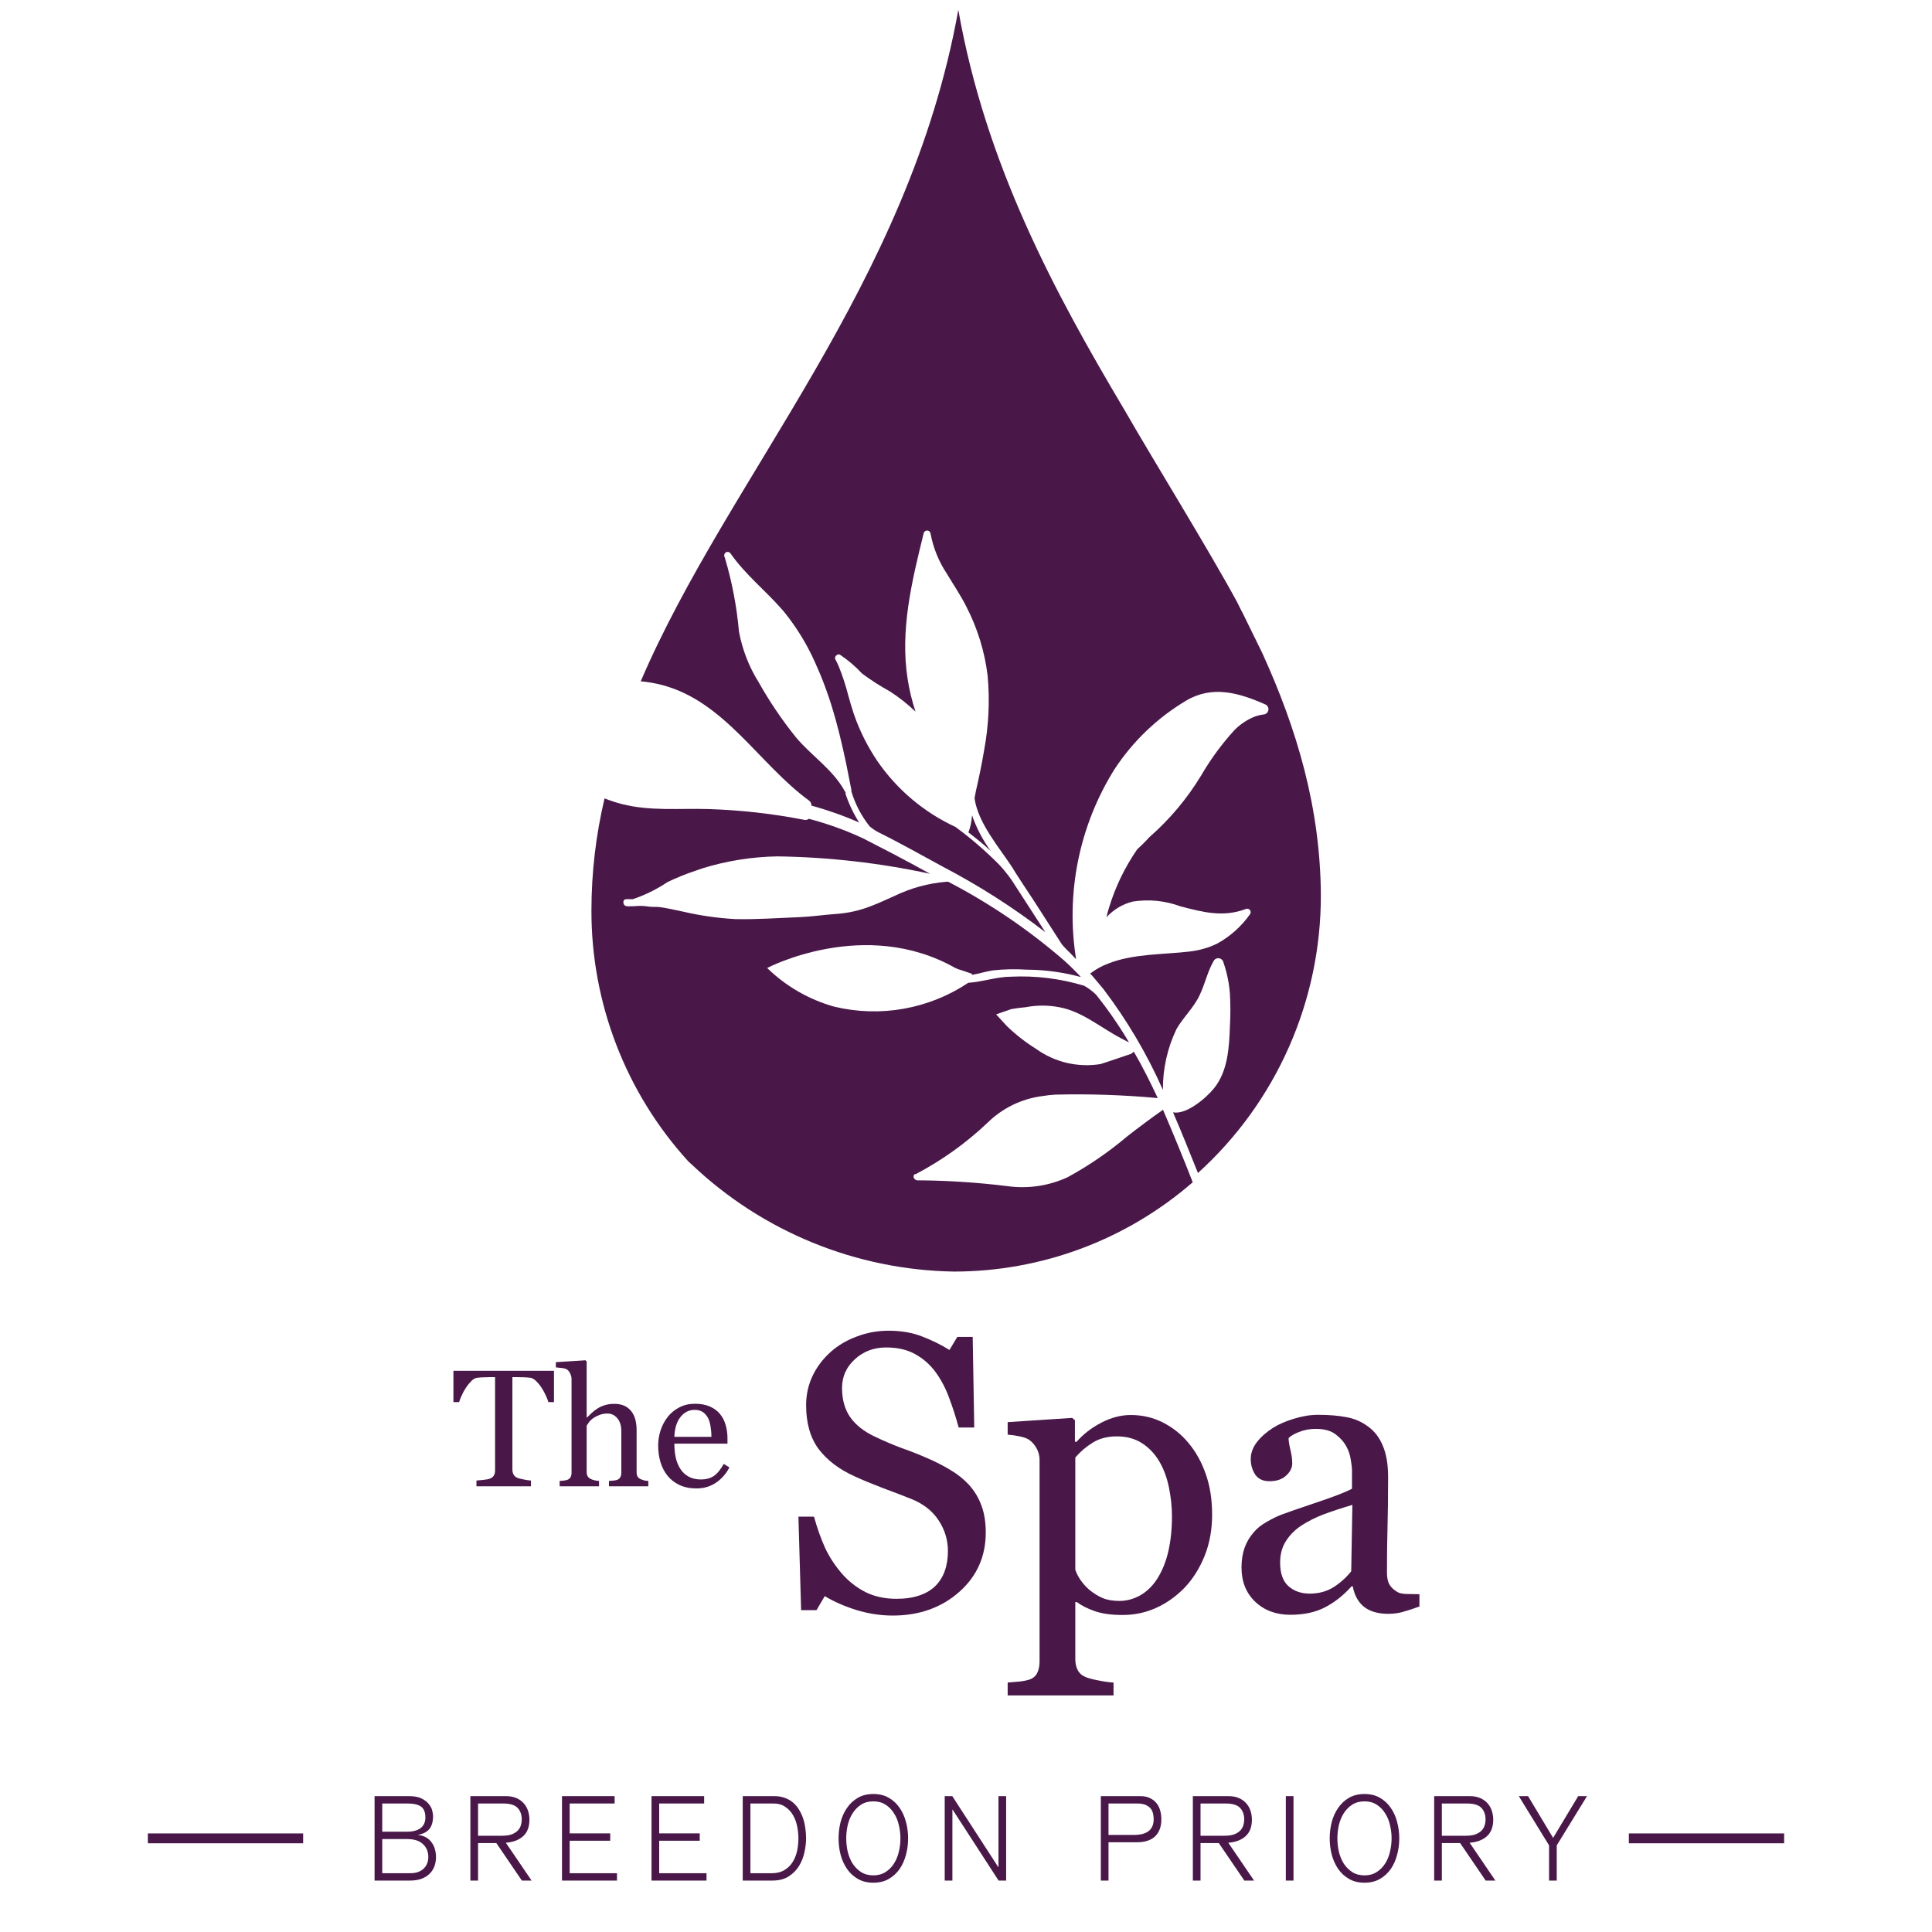 <svg width="196" height="196" viewBox="0 0 196 196" color="#491849" fill="none" xmlns="http://www.w3.org/2000/svg">
<path d="M38.779 185.826H41.276C41.872 185.826 42.334 185.706 42.663 185.465C42.991 185.217 43.155 184.856 43.155 184.382C43.155 183.853 43.006 183.484 42.708 183.275C42.411 183.067 41.956 182.963 41.345 182.963H38.779V185.826ZM38 182.217H41.505C42.04 182.217 42.468 182.301 42.789 182.469C43.109 182.63 43.354 182.822 43.522 183.047C43.697 183.263 43.808 183.484 43.854 183.709C43.907 183.933 43.934 184.106 43.934 184.226C43.934 184.787 43.816 185.221 43.579 185.525C43.342 185.83 42.964 186.035 42.445 186.139V186.163C42.743 186.195 43.002 186.275 43.224 186.404C43.453 186.532 43.64 186.701 43.785 186.909C43.938 187.11 44.049 187.338 44.117 187.595C44.194 187.852 44.232 188.12 44.232 188.401C44.232 188.714 44.182 189.015 44.083 189.303C43.984 189.584 43.827 189.837 43.613 190.061C43.4 190.278 43.125 190.455 42.789 190.591C42.453 190.719 42.052 190.783 41.586 190.783H38V182.217ZM38.779 190.037H41.597C41.926 190.037 42.208 189.993 42.445 189.905C42.682 189.809 42.873 189.684 43.018 189.532C43.17 189.372 43.281 189.195 43.35 189.003C43.419 188.81 43.453 188.61 43.453 188.401C43.453 187.856 43.27 187.414 42.903 187.078C42.544 186.741 42.017 186.572 41.322 186.572H38.779V190.037Z" fill="currentColor"/>
<path d="M48.499 186.235H50.916C51.328 186.235 51.664 186.187 51.924 186.091C52.184 185.987 52.386 185.858 52.531 185.706C52.684 185.545 52.787 185.369 52.84 185.176C52.902 184.984 52.932 184.791 52.932 184.599C52.932 184.102 52.791 183.705 52.508 183.408C52.226 183.111 51.737 182.963 51.042 182.963H48.499V186.235ZM47.72 182.217H51.328C51.748 182.217 52.107 182.285 52.405 182.421C52.711 182.557 52.959 182.738 53.15 182.963C53.341 183.179 53.482 183.432 53.574 183.721C53.665 184.009 53.711 184.302 53.711 184.599C53.711 185.337 53.497 185.898 53.07 186.283C52.642 186.668 52.058 186.889 51.317 186.945L53.929 190.783H52.944L50.355 186.981H48.499V190.783H47.72V182.217Z" fill="currentColor"/>
<path d="M57.014 182.217H62.353V182.963H57.793V185.995H61.906V186.741H57.793V190.037H62.593V190.783H57.014V182.217Z" fill="currentColor"/>
<path d="M66.096 182.217H71.435V182.963H66.875V185.995H70.988V186.741H66.875V190.037H71.675V190.783H66.096V182.217Z" fill="currentColor"/>
<path d="M76.129 190.037H78.294C78.798 190.037 79.222 189.933 79.566 189.725C79.917 189.516 80.196 189.247 80.402 188.918C80.616 188.582 80.769 188.205 80.861 187.787C80.952 187.362 80.998 186.933 80.998 186.5C80.998 186.107 80.956 185.702 80.872 185.285C80.788 184.86 80.647 184.479 80.448 184.142C80.249 183.797 79.986 183.516 79.658 183.299C79.337 183.075 78.936 182.963 78.455 182.963H76.129V190.037ZM75.35 182.217H78.558C78.97 182.217 79.337 182.281 79.658 182.409C79.986 182.529 80.269 182.698 80.505 182.914C80.742 183.123 80.941 183.372 81.101 183.66C81.269 183.941 81.403 184.242 81.502 184.563C81.601 184.876 81.67 185.201 81.708 185.537C81.754 185.866 81.777 186.187 81.777 186.5C81.777 186.949 81.72 187.426 81.605 187.932C81.498 188.437 81.311 188.902 81.044 189.328C80.784 189.745 80.433 190.094 79.99 190.374C79.555 190.647 79.005 190.783 78.34 190.783H75.35V182.217Z" fill="currentColor"/>
<path d="M85.071 186.5C85.071 185.93 85.14 185.377 85.278 184.84C85.423 184.302 85.64 183.825 85.931 183.408C86.221 182.983 86.587 182.642 87.03 182.385C87.473 182.128 87.996 182 88.6 182C89.203 182 89.726 182.128 90.169 182.385C90.612 182.642 90.979 182.983 91.269 183.408C91.559 183.825 91.773 184.302 91.911 184.84C92.056 185.377 92.128 185.93 92.128 186.5C92.128 187.07 92.056 187.623 91.911 188.16C91.773 188.698 91.559 189.179 91.269 189.604C90.979 190.021 90.612 190.358 90.169 190.615C89.726 190.872 89.203 191 88.6 191C87.996 191 87.473 190.872 87.03 190.615C86.587 190.358 86.221 190.021 85.931 189.604C85.64 189.179 85.423 188.698 85.278 188.16C85.14 187.623 85.071 187.07 85.071 186.5ZM85.85 186.5C85.85 186.949 85.9 187.398 85.999 187.848C86.106 188.289 86.27 188.69 86.492 189.051C86.721 189.404 87.007 189.693 87.351 189.917C87.702 190.142 88.119 190.254 88.6 190.254C89.081 190.254 89.493 190.142 89.837 189.917C90.188 189.693 90.475 189.404 90.696 189.051C90.925 188.69 91.09 188.289 91.189 187.848C91.296 187.398 91.349 186.949 91.349 186.5C91.349 186.059 91.296 185.614 91.189 185.164C91.09 184.715 90.925 184.314 90.696 183.961C90.475 183.6 90.188 183.307 89.837 183.083C89.493 182.858 89.081 182.746 88.6 182.746C88.119 182.746 87.702 182.858 87.351 183.083C87.007 183.307 86.721 183.6 86.492 183.961C86.27 184.314 86.106 184.715 85.999 185.164C85.9 185.614 85.85 186.059 85.85 186.5Z" fill="currentColor"/>
<path d="M95.841 182.217H96.609L101.271 189.412H101.294V182.217H102.073V190.783H101.306L96.643 183.588H96.62V190.783H95.841V182.217Z" fill="currentColor"/>
<path d="M111.678 182.217H115.699C116.096 182.217 116.429 182.289 116.696 182.433C116.971 182.57 117.192 182.75 117.36 182.975C117.528 183.199 117.647 183.452 117.716 183.733C117.784 184.005 117.819 184.278 117.819 184.551C117.819 184.968 117.758 185.325 117.635 185.622C117.513 185.918 117.341 186.163 117.12 186.356C116.906 186.54 116.646 186.676 116.341 186.765C116.043 186.853 115.711 186.897 115.344 186.897H112.457V190.783H111.678V182.217ZM112.457 186.151H115.046C116.375 186.151 117.04 185.618 117.04 184.551C117.04 184.422 117.024 184.27 116.994 184.094C116.971 183.909 116.906 183.733 116.799 183.564C116.692 183.396 116.524 183.255 116.295 183.143C116.074 183.023 115.764 182.963 115.367 182.963H112.457V186.151Z" fill="currentColor"/>
<path d="M121.793 186.235H124.21C124.622 186.235 124.958 186.187 125.218 186.091C125.478 185.987 125.68 185.858 125.825 185.706C125.978 185.545 126.081 185.369 126.134 185.176C126.195 184.984 126.226 184.791 126.226 184.599C126.226 184.102 126.085 183.705 125.802 183.408C125.52 183.111 125.031 182.963 124.336 182.963H121.793V186.235ZM121.014 182.217H124.622C125.042 182.217 125.401 182.285 125.699 182.421C126.005 182.557 126.253 182.738 126.444 182.963C126.635 183.179 126.776 183.432 126.868 183.721C126.959 184.009 127.005 184.302 127.005 184.599C127.005 185.337 126.791 185.898 126.363 186.283C125.936 186.668 125.352 186.889 124.611 186.945L127.223 190.783H126.237L123.648 186.981H121.793V190.783H121.014V182.217Z" fill="currentColor"/>
<path d="M130.446 182.217H131.225V190.783H130.446V182.217Z" fill="currentColor"/>
<path d="M134.898 186.5C134.898 185.93 134.967 185.377 135.105 184.84C135.25 184.302 135.467 183.825 135.757 183.408C136.048 182.983 136.414 182.642 136.857 182.385C137.3 182.128 137.823 182 138.427 182C139.03 182 139.553 182.128 139.996 182.385C140.439 182.642 140.806 182.983 141.096 183.408C141.386 183.825 141.6 184.302 141.738 184.84C141.883 185.377 141.955 185.93 141.955 186.5C141.955 187.07 141.883 187.623 141.738 188.16C141.6 188.698 141.386 189.179 141.096 189.604C140.806 190.021 140.439 190.358 139.996 190.615C139.553 190.872 139.03 191 138.427 191C137.823 191 137.3 190.872 136.857 190.615C136.414 190.358 136.048 190.021 135.757 189.604C135.467 189.179 135.25 188.698 135.105 188.16C134.967 187.623 134.898 187.07 134.898 186.5ZM135.677 186.5C135.677 186.949 135.727 187.398 135.826 187.848C135.933 188.289 136.097 188.69 136.319 189.051C136.548 189.404 136.834 189.693 137.178 189.917C137.529 190.142 137.946 190.254 138.427 190.254C138.908 190.254 139.32 190.142 139.664 189.917C140.015 189.693 140.302 189.404 140.523 189.051C140.752 188.69 140.917 188.289 141.016 187.848C141.123 187.398 141.176 186.949 141.176 186.5C141.176 186.059 141.123 185.614 141.016 185.164C140.917 184.715 140.752 184.314 140.523 183.961C140.302 183.6 140.015 183.307 139.664 183.083C139.32 182.858 138.908 182.746 138.427 182.746C137.946 182.746 137.529 182.858 137.178 183.083C136.834 183.307 136.548 183.6 136.319 183.961C136.097 184.314 135.933 184.715 135.826 185.164C135.727 185.614 135.677 186.059 135.677 186.5Z" fill="currentColor"/>
<path d="M146.275 186.235H148.692C149.105 186.235 149.441 186.187 149.701 186.091C149.96 185.987 150.163 185.858 150.308 185.706C150.461 185.545 150.564 185.369 150.617 185.176C150.678 184.984 150.709 184.791 150.709 184.599C150.709 184.102 150.567 183.705 150.285 183.408C150.002 183.111 149.514 182.963 148.819 182.963H146.275V186.235ZM145.496 182.217H149.105C149.525 182.217 149.884 182.285 150.182 182.421C150.487 182.557 150.735 182.738 150.926 182.963C151.117 183.179 151.259 183.432 151.35 183.721C151.442 184.009 151.488 184.302 151.488 184.599C151.488 185.337 151.274 185.898 150.846 186.283C150.419 186.668 149.834 186.889 149.093 186.945L151.705 190.783H150.72L148.131 186.981H146.275V190.783H145.496V182.217Z" fill="currentColor"/>
<path d="M157.151 187.21L154.081 182.217H155.02L157.563 186.452L160.106 182.217H161L157.93 187.21V190.783H157.151V187.21Z" fill="currentColor"/>
<path fill-rule="evenodd" clip-rule="evenodd" d="M15 186H30.755V187H15V186ZM181 187H165.245V186H181V187Z" fill="currentColor"/>
<path d="M98.29 150.62C98.875 151.271 99.303 151.987 99.576 152.768C99.862 153.536 100.005 154.434 100.005 155.462C100.005 157.909 99.102 159.927 97.296 161.515C95.49 163.103 93.248 163.897 90.571 163.897C89.336 163.897 88.102 163.708 86.867 163.331C85.633 162.94 84.567 162.472 83.671 161.925L82.832 163.35H81.273L81 153.861H82.579C82.904 155.033 83.281 156.094 83.71 157.044C84.151 157.981 84.73 158.86 85.444 159.68C86.12 160.448 86.906 161.059 87.803 161.515C88.713 161.971 89.765 162.198 90.961 162.198C91.857 162.198 92.637 162.081 93.3 161.847C93.976 161.613 94.521 161.281 94.937 160.851C95.353 160.422 95.658 159.92 95.853 159.348C96.061 158.762 96.165 158.092 96.165 157.337C96.165 156.23 95.853 155.202 95.23 154.252C94.606 153.288 93.677 152.56 92.442 152.065C91.597 151.726 90.629 151.355 89.538 150.952C88.446 150.535 87.504 150.145 86.711 149.78C85.152 149.078 83.937 148.16 83.066 147.027C82.209 145.882 81.78 144.392 81.78 142.556C81.78 141.502 81.994 140.519 82.423 139.608C82.852 138.697 83.463 137.883 84.255 137.167C85.009 136.49 85.899 135.963 86.926 135.586C87.952 135.195 89.024 135 90.142 135C91.415 135 92.553 135.195 93.553 135.586C94.567 135.976 95.49 136.432 96.321 136.953L97.12 135.625H98.68L98.836 144.821H97.257C96.971 143.767 96.646 142.758 96.282 141.795C95.931 140.831 95.47 139.959 94.898 139.178C94.339 138.423 93.657 137.825 92.852 137.382C92.046 136.926 91.058 136.699 89.889 136.699C88.654 136.699 87.602 137.096 86.731 137.89C85.86 138.684 85.425 139.653 85.425 140.799C85.425 141.996 85.704 142.992 86.263 143.786C86.822 144.567 87.634 145.212 88.7 145.719C89.648 146.175 90.577 146.572 91.487 146.91C92.41 147.236 93.3 147.587 94.157 147.965C94.937 148.303 95.684 148.687 96.399 149.117C97.127 149.546 97.757 150.047 98.29 150.62Z" fill="currentColor"/>
<path d="M120.55 146.364C121.317 147.275 121.908 148.336 122.324 149.546C122.753 150.744 122.968 152.117 122.968 153.666C122.968 155.189 122.714 156.582 122.207 157.844C121.701 159.094 121.031 160.161 120.2 161.046C119.329 161.945 118.361 162.634 117.295 163.116C116.23 163.598 115.099 163.839 113.903 163.839C112.747 163.839 111.798 163.708 111.058 163.448C110.317 163.188 109.713 162.882 109.245 162.53H109.089V168.31C109.089 168.778 109.18 169.169 109.362 169.481C109.544 169.794 109.823 170.021 110.2 170.165C110.512 170.282 110.954 170.392 111.525 170.497C112.11 170.614 112.591 170.679 112.968 170.692V172H102.227V170.692C102.63 170.666 103.02 170.633 103.397 170.594C103.774 170.555 104.112 170.49 104.411 170.399C104.8 170.269 105.073 170.041 105.229 169.716C105.385 169.39 105.463 169.006 105.463 168.564V148.082C105.463 147.691 105.366 147.314 105.171 146.949C104.976 146.585 104.722 146.292 104.411 146.071C104.177 145.915 103.852 145.797 103.436 145.719C103.02 145.628 102.617 145.57 102.227 145.544V144.274L108.777 143.845L109.05 144.079V146.246L109.206 146.285C109.881 145.504 110.72 144.854 111.72 144.333C112.721 143.812 113.715 143.552 114.703 143.552C115.898 143.552 116.99 143.806 117.977 144.313C118.978 144.821 119.836 145.504 120.55 146.364ZM117.373 160.207C117.893 159.4 118.276 158.463 118.523 157.395C118.77 156.328 118.894 155.137 118.894 153.822C118.894 152.859 118.79 151.876 118.582 150.874C118.374 149.872 118.049 148.999 117.607 148.258C117.165 147.503 116.587 146.891 115.872 146.422C115.157 145.954 114.3 145.719 113.299 145.719C112.338 145.719 111.519 145.934 110.843 146.364C110.167 146.78 109.583 147.281 109.089 147.867V159.25C109.206 159.602 109.394 159.966 109.654 160.344C109.927 160.721 110.226 161.046 110.551 161.32C110.954 161.645 111.389 161.912 111.857 162.12C112.325 162.316 112.896 162.413 113.572 162.413C114.3 162.413 115.002 162.224 115.677 161.847C116.353 161.456 116.918 160.91 117.373 160.207Z" fill="currentColor"/>
<path d="M144 162.979C143.389 163.201 142.85 163.376 142.382 163.507C141.927 163.65 141.407 163.721 140.823 163.721C139.809 163.721 138.997 163.487 138.386 163.018C137.788 162.537 137.405 161.84 137.236 160.929H137.119C136.274 161.866 135.365 162.582 134.39 163.077C133.429 163.572 132.265 163.819 130.901 163.819C129.459 163.819 128.269 163.376 127.334 162.491C126.411 161.606 125.95 160.448 125.95 159.016C125.95 158.274 126.054 157.61 126.262 157.024C126.47 156.439 126.782 155.911 127.197 155.443C127.522 155.052 127.951 154.707 128.484 154.408C129.017 154.096 129.517 153.848 129.985 153.666C130.57 153.445 131.752 153.035 133.532 152.436C135.326 151.837 136.534 151.369 137.158 151.03V149.097C137.158 148.928 137.119 148.602 137.041 148.121C136.976 147.639 136.827 147.184 136.593 146.754C136.333 146.272 135.963 145.856 135.482 145.504C135.014 145.14 134.345 144.958 133.474 144.958C132.876 144.958 132.317 145.062 131.798 145.27C131.291 145.465 130.933 145.674 130.726 145.895C130.726 146.155 130.784 146.539 130.901 147.047C131.031 147.555 131.096 148.023 131.096 148.453C131.096 148.908 130.888 149.325 130.472 149.702C130.069 150.08 129.504 150.269 128.776 150.269C128.127 150.269 127.646 150.041 127.334 149.585C127.035 149.117 126.886 148.596 126.886 148.023C126.886 147.424 127.093 146.852 127.509 146.305C127.938 145.758 128.49 145.27 129.166 144.841C129.751 144.476 130.459 144.17 131.291 143.923C132.123 143.663 132.935 143.532 133.727 143.532C134.819 143.532 135.768 143.611 136.573 143.767C137.392 143.91 138.133 144.229 138.795 144.723C139.458 145.205 139.959 145.862 140.296 146.696C140.647 147.516 140.823 148.576 140.823 149.878C140.823 151.739 140.803 153.393 140.764 154.837C140.725 156.269 140.706 157.838 140.706 159.543C140.706 160.051 140.79 160.454 140.959 160.754C141.141 161.053 141.414 161.307 141.778 161.515C141.973 161.632 142.278 161.697 142.694 161.71C143.123 161.723 143.558 161.73 144 161.73V162.979ZM137.197 152.67C136.093 152.996 135.124 153.315 134.293 153.627C133.461 153.939 132.688 154.33 131.973 154.798C131.323 155.241 130.81 155.768 130.433 156.38C130.056 156.979 129.868 157.695 129.868 158.528C129.868 159.608 130.147 160.402 130.706 160.91C131.278 161.417 131.999 161.671 132.87 161.671C133.792 161.671 134.605 161.45 135.306 161.007C136.008 160.552 136.599 160.018 137.08 159.406L137.197 152.67Z" fill="currentColor"/>
<path d="M56.2 142.245H55.63C55.581 142.047 55.49 141.813 55.358 141.543C55.232 141.268 55.089 141.009 54.929 140.767C54.764 140.514 54.582 140.293 54.384 140.106C54.192 139.913 54.005 139.803 53.823 139.776C53.653 139.754 53.438 139.737 53.179 139.726C52.921 139.715 52.682 139.71 52.462 139.71H51.983V149.084C51.983 149.266 52.021 149.434 52.098 149.588C52.175 149.736 52.31 149.852 52.503 149.935C52.602 149.973 52.808 150.025 53.122 150.091C53.441 150.158 53.688 150.193 53.864 150.199V150.785H48.335V150.199C48.489 150.188 48.723 150.166 49.037 150.133C49.356 150.1 49.576 150.058 49.697 150.009C49.879 149.937 50.011 149.835 50.093 149.703C50.181 149.566 50.225 149.384 50.225 149.158V139.71H49.746C49.576 139.71 49.364 139.715 49.111 139.726C48.858 139.732 48.616 139.748 48.385 139.776C48.203 139.798 48.014 139.908 47.816 140.106C47.623 140.299 47.444 140.519 47.279 140.767C47.114 141.015 46.968 141.279 46.842 141.56C46.715 141.835 46.627 142.064 46.578 142.245H46V139.065H56.2V142.245Z" fill="currentColor"/>
<path d="M65.772 150.785H61.778V150.24C61.905 150.229 62.045 150.218 62.199 150.207C62.353 150.196 62.48 150.174 62.579 150.141C62.733 150.091 62.846 150.006 62.917 149.885C62.994 149.758 63.033 149.596 63.033 149.398V145.21C63.033 144.632 62.895 144.186 62.62 143.872C62.35 143.558 62.02 143.402 61.63 143.402C61.344 143.402 61.077 143.448 60.829 143.542C60.587 143.63 60.37 143.74 60.177 143.872C59.99 144.01 59.847 144.148 59.748 144.285C59.649 144.423 59.572 144.539 59.517 144.632V149.315C59.517 149.502 59.553 149.657 59.624 149.778C59.702 149.899 59.817 149.992 59.971 150.058C60.092 150.114 60.216 150.155 60.343 150.182C60.474 150.21 60.617 150.229 60.772 150.24V150.785H56.778V150.24C56.904 150.229 57.036 150.218 57.174 150.207C57.311 150.191 57.427 150.169 57.52 150.141C57.674 150.091 57.79 150.006 57.867 149.885C57.944 149.758 57.982 149.596 57.982 149.398V139.916C57.982 139.729 57.938 139.542 57.85 139.355C57.768 139.167 57.658 139.027 57.52 138.933C57.421 138.862 57.245 138.812 56.992 138.785C56.745 138.752 56.544 138.73 56.39 138.719V138.19L59.402 138L59.517 138.124V143.806H59.55C59.732 143.625 59.897 143.465 60.045 143.327C60.194 143.184 60.389 143.035 60.631 142.881C60.84 142.749 61.085 142.639 61.366 142.551C61.652 142.463 61.971 142.419 62.323 142.419C63.049 142.419 63.608 142.65 63.998 143.112C64.389 143.569 64.584 144.23 64.584 145.095V149.332C64.584 149.524 64.617 149.681 64.683 149.802C64.755 149.918 64.87 150.009 65.03 150.075C65.156 150.125 65.269 150.163 65.368 150.191C65.473 150.213 65.607 150.229 65.772 150.24V150.785Z" fill="currentColor"/>
<path d="M74 148.869C73.659 149.519 73.202 150.036 72.63 150.422C72.058 150.807 71.4 151 70.658 151C70.003 151 69.428 150.884 68.933 150.653C68.444 150.422 68.039 150.108 67.72 149.712C67.401 149.315 67.162 148.853 67.002 148.324C66.848 147.795 66.771 147.237 66.771 146.647C66.771 146.119 66.853 145.601 67.019 145.095C67.189 144.583 67.437 144.123 67.761 143.715C68.075 143.324 68.463 143.011 68.925 142.774C69.392 142.532 69.915 142.41 70.493 142.41C71.087 142.41 71.596 142.504 72.019 142.691C72.443 142.878 72.787 143.134 73.051 143.459C73.304 143.768 73.491 144.131 73.612 144.55C73.739 144.968 73.802 145.422 73.802 145.912V146.457H68.413C68.413 146.992 68.463 147.476 68.562 147.911C68.666 148.346 68.829 148.729 69.049 149.059C69.263 149.378 69.544 149.632 69.89 149.819C70.237 150.001 70.65 150.091 71.128 150.091C71.618 150.091 72.039 149.979 72.391 149.753C72.748 149.522 73.092 149.109 73.422 148.514L74 148.869ZM72.176 145.764C72.176 145.455 72.149 145.125 72.094 144.773C72.044 144.42 71.962 144.126 71.846 143.889C71.72 143.636 71.546 143.429 71.326 143.269C71.106 143.11 70.823 143.03 70.476 143.03C69.899 143.03 69.417 143.272 69.032 143.757C68.653 144.236 68.446 144.905 68.413 145.764H72.176Z" fill="currentColor"/>
<path d="M128.025 66.183L126.042 62.142L125.86 61.802L125.534 61.135C122.571 55.673 116.934 46.571 114.153 41.717C106.981 29.666 100.002 16.729 97.22 1C92.201 28.986 73.986 48.185 65 69.12C65.735 69.183 66.463 69.309 67.177 69.497C73.539 71.171 77.01 77.519 82.078 81.22C82.157 81.278 82.221 81.355 82.263 81.444C82.305 81.533 82.325 81.631 82.32 81.73C83.972 82.181 85.589 82.753 87.157 83.441C86.583 82.533 86.12 81.559 85.779 80.54C85.784 80.484 85.784 80.427 85.779 80.371C85.749 80.343 85.724 80.31 85.706 80.273C84.497 78.053 82.332 76.693 80.747 74.8C79.334 73.043 78.067 71.172 76.962 69.205C75.978 67.632 75.301 65.886 74.966 64.059C74.744 61.542 74.269 59.054 73.551 56.632C73.524 56.578 73.503 56.521 73.49 56.462C73.461 56.384 73.461 56.297 73.49 56.218C73.519 56.139 73.575 56.074 73.648 56.033C73.721 55.992 73.806 55.978 73.888 55.995C73.97 56.011 74.043 56.056 74.095 56.123C75.595 58.283 77.639 59.885 79.344 61.839L79.562 62.093C80.817 63.65 81.866 65.363 82.682 67.191C82.876 67.628 83.069 68.064 83.251 68.501C83.65 69.484 84.013 70.48 84.327 71.487C84.944 73.441 85.416 75.443 85.839 77.446C86.02 78.344 86.202 79.242 86.371 80.128V80.286C86.757 81.575 87.385 82.778 88.222 83.829C88.491 84.057 88.783 84.256 89.093 84.424C91.33 85.528 93.507 86.766 95.66 87.931C99.309 89.836 102.786 92.058 106.049 94.57L102.626 89.278C102.493 89.072 101.719 88.065 101.417 87.774C100.026 86.362 98.526 85.063 96.93 83.89C93.746 82.419 91.015 80.118 89.02 77.227C88.001 75.725 87.187 74.092 86.601 72.373C86.395 71.766 86.226 71.159 86.057 70.552C85.804 69.557 85.485 68.58 85.101 67.628C84.992 67.373 84.871 67.118 84.739 66.875C84.605 66.632 84.956 66.281 85.21 66.414C86.031 66.964 86.786 67.608 87.46 68.332C88.356 69 89.297 69.604 90.278 70.14C91.206 70.741 92.077 71.427 92.878 72.191C92.52 71.115 92.253 70.011 92.08 68.89C91.294 63.914 92.515 58.926 93.701 54.12C93.712 54.062 93.737 54.008 93.773 53.962C93.814 53.906 93.871 53.864 93.937 53.84C94.002 53.817 94.073 53.813 94.14 53.83C94.207 53.847 94.268 53.884 94.315 53.935C94.362 53.987 94.392 54.051 94.402 54.12C94.672 55.572 95.232 56.955 96.047 58.186C96.724 59.314 97.474 60.419 98.031 61.535C99.164 63.725 99.898 66.101 100.195 68.55C100.424 71.062 100.306 73.594 99.845 76.074C99.615 77.47 99.325 78.841 99.01 80.225L98.865 80.977C99.228 83.55 101.429 86.038 102.747 88.077C102.747 88.15 104.767 91.208 104.852 91.329L107.73 95.808C107.73 95.808 108.081 96.22 108.226 96.354C108.565 96.657 108.855 96.997 109.17 97.313C108.095 90.627 109.479 83.778 113.064 78.04C114.927 75.201 117.408 72.823 120.321 71.086C122.97 69.509 125.643 70.261 128.364 71.463C128.471 71.509 128.559 71.59 128.616 71.692C128.673 71.794 128.695 71.912 128.678 72.028C128.662 72.144 128.608 72.251 128.525 72.333C128.442 72.415 128.334 72.467 128.219 72.482C127.879 72.52 127.546 72.601 127.227 72.725C126.473 73.037 125.79 73.5 125.219 74.084C123.939 75.489 122.812 77.026 121.857 78.671C120.429 81.028 118.646 83.149 116.572 84.958C116.185 85.407 115.737 85.82 115.362 86.172C114.103 87.996 113.136 90.007 112.496 92.13C112.395 92.432 112.314 92.74 112.254 93.053C112.966 92.272 113.891 91.719 114.915 91.463C116.542 91.206 118.208 91.373 119.752 91.948C122.063 92.543 124.082 93.089 126.392 92.216C126.466 92.184 126.548 92.179 126.624 92.2C126.701 92.222 126.769 92.269 126.815 92.334C126.862 92.399 126.885 92.478 126.88 92.558C126.876 92.638 126.845 92.714 126.792 92.774C125.922 94.002 124.784 95.015 123.466 95.735L123.248 95.832C122.886 96.004 122.51 96.142 122.123 96.245C121.64 96.384 121.147 96.481 120.647 96.536C118.095 96.839 114.963 96.742 112.435 97.75C111.775 97.995 111.155 98.338 110.597 98.769L110.827 99.012L111.927 100.322C114.334 103.489 116.363 106.926 117.975 110.565C117.961 108.441 118.428 106.341 119.341 104.424C120.019 103.211 121.083 102.264 121.688 100.99C122.292 99.716 122.474 98.635 123.103 97.531C123.143 97.435 123.212 97.352 123.299 97.294C123.386 97.237 123.488 97.206 123.592 97.206C123.697 97.206 123.799 97.237 123.886 97.294C123.973 97.352 124.042 97.435 124.082 97.531C124.215 97.907 124.324 98.271 124.421 98.648C124.598 99.349 124.715 100.063 124.772 100.784C124.838 101.899 124.838 103.018 124.772 104.133C124.699 106.293 124.566 108.672 123.151 110.42C122.377 111.378 120.357 113.114 119.003 112.847C119.885 114.886 120.708 116.949 121.53 119C125.465 115.442 128.608 111.093 130.757 106.236C132.905 101.379 134.01 96.122 134 90.808C133.952 81.96 131.581 73.963 128.025 66.183V66.183Z" fill="currentColor"/>
<path d="M117.986 112.585C116.754 113.454 115.544 114.354 114.355 115.282C112.485 116.868 110.457 118.258 108.304 119.431C106.384 120.316 104.248 120.627 102.155 120.327C99.296 119.976 96.419 119.782 93.538 119.746H93.078C93.025 119.744 92.973 119.731 92.925 119.708C92.877 119.685 92.834 119.653 92.8 119.613C92.762 119.583 92.731 119.546 92.71 119.503C92.689 119.46 92.678 119.413 92.678 119.365C92.678 119.317 92.689 119.27 92.71 119.227C92.731 119.184 92.762 119.146 92.8 119.117H92.897C95.543 117.727 97.987 115.981 100.158 113.927C101.674 112.423 103.644 111.462 105.762 111.194C106.203 111.121 106.647 111.073 107.093 111.048C110.551 110.966 114.01 111.083 117.454 111.399C116.703 109.802 115.917 108.218 115.033 106.706C114.88 106.786 114.807 106.847 114.815 106.887C114.815 106.887 111.886 107.891 111.632 107.952C109.344 108.318 107.004 107.766 105.121 106.415C104.059 105.753 103.07 104.983 102.167 104.117L101.054 102.907L102.591 102.375C103.076 102.286 103.564 102.221 104.056 102.181C105.179 101.964 106.333 101.964 107.457 102.181C109.792 102.605 111.644 104.25 113.762 105.351C114.016 105.496 114.283 105.617 114.537 105.75C113.539 104.06 112.423 102.443 111.196 100.911C110.835 100.557 110.428 100.251 109.986 100.004C107.58 99.275 105.066 98.964 102.555 99.085C101.139 99.085 99.662 99.617 98.234 99.702C96.255 101.023 94.023 101.92 91.679 102.336C89.336 102.753 86.932 102.679 84.618 102.121C82.062 101.402 79.728 100.055 77.828 98.202C77.828 98.202 87.728 92.988 96.915 98.202C97.133 98.302 97.36 98.383 97.593 98.444L98.573 98.782C98.573 98.782 98.573 98.855 98.658 98.891C99.347 98.77 100.025 98.552 100.739 98.444C101.865 98.323 102.999 98.298 104.128 98.371C105.997 98.38 107.856 98.632 109.659 99.121C109.115 98.54 108.558 97.984 107.965 97.452C104.37 94.335 100.422 91.651 96.201 89.456H95.983C94.162 89.61 92.386 90.098 90.742 90.895C89.968 91.234 89.217 91.597 88.418 91.899C87.259 92.363 86.034 92.641 84.787 92.722C83.577 92.806 82.294 93 81.035 93.048C78.893 93.133 76.739 93.29 74.597 93.242C72.823 93.143 71.062 92.892 69.332 92.492C68.484 92.323 67.613 92.093 66.742 92.008C66.342 92.008 65.943 92.008 65.531 91.936C65.129 91.891 64.723 91.891 64.321 91.936H63.934C63.863 91.96 63.786 91.96 63.716 91.936H63.619C63.171 91.936 63.086 91.234 63.534 91.222H64.2C65.441 90.803 66.622 90.221 67.71 89.492C68.651 89.036 69.621 88.644 70.615 88.319L71.268 88.089C73.728 87.331 76.283 86.924 78.857 86.879C84.071 86.954 89.264 87.546 94.361 88.645C93.151 87.98 91.868 87.29 90.585 86.613L87.559 85.052C85.791 84.227 83.952 83.563 82.064 83.069C81.935 83.162 81.774 83.202 81.616 83.177C78.388 82.545 75.113 82.177 71.825 82.077C68.872 81.992 65.967 82.306 63.074 81.569C62.483 81.412 61.901 81.222 61.331 81C60.45 84.718 60.004 88.526 60 92.347C59.979 101.773 63.49 110.866 69.84 117.835L70.227 118.185C77.415 124.989 86.895 128.848 96.794 129C105.691 128.994 114.287 125.777 121 119.94C120.068 117.532 119.027 115.016 117.986 112.585V112.585ZM98.246 84.448C98.457 83.889 98.579 83.302 98.609 82.706C99.061 84.002 99.702 85.225 100.509 86.335C99.807 85.657 99.021 85.052 98.246 84.448V84.448Z" fill="currentColor"/>
</svg>
